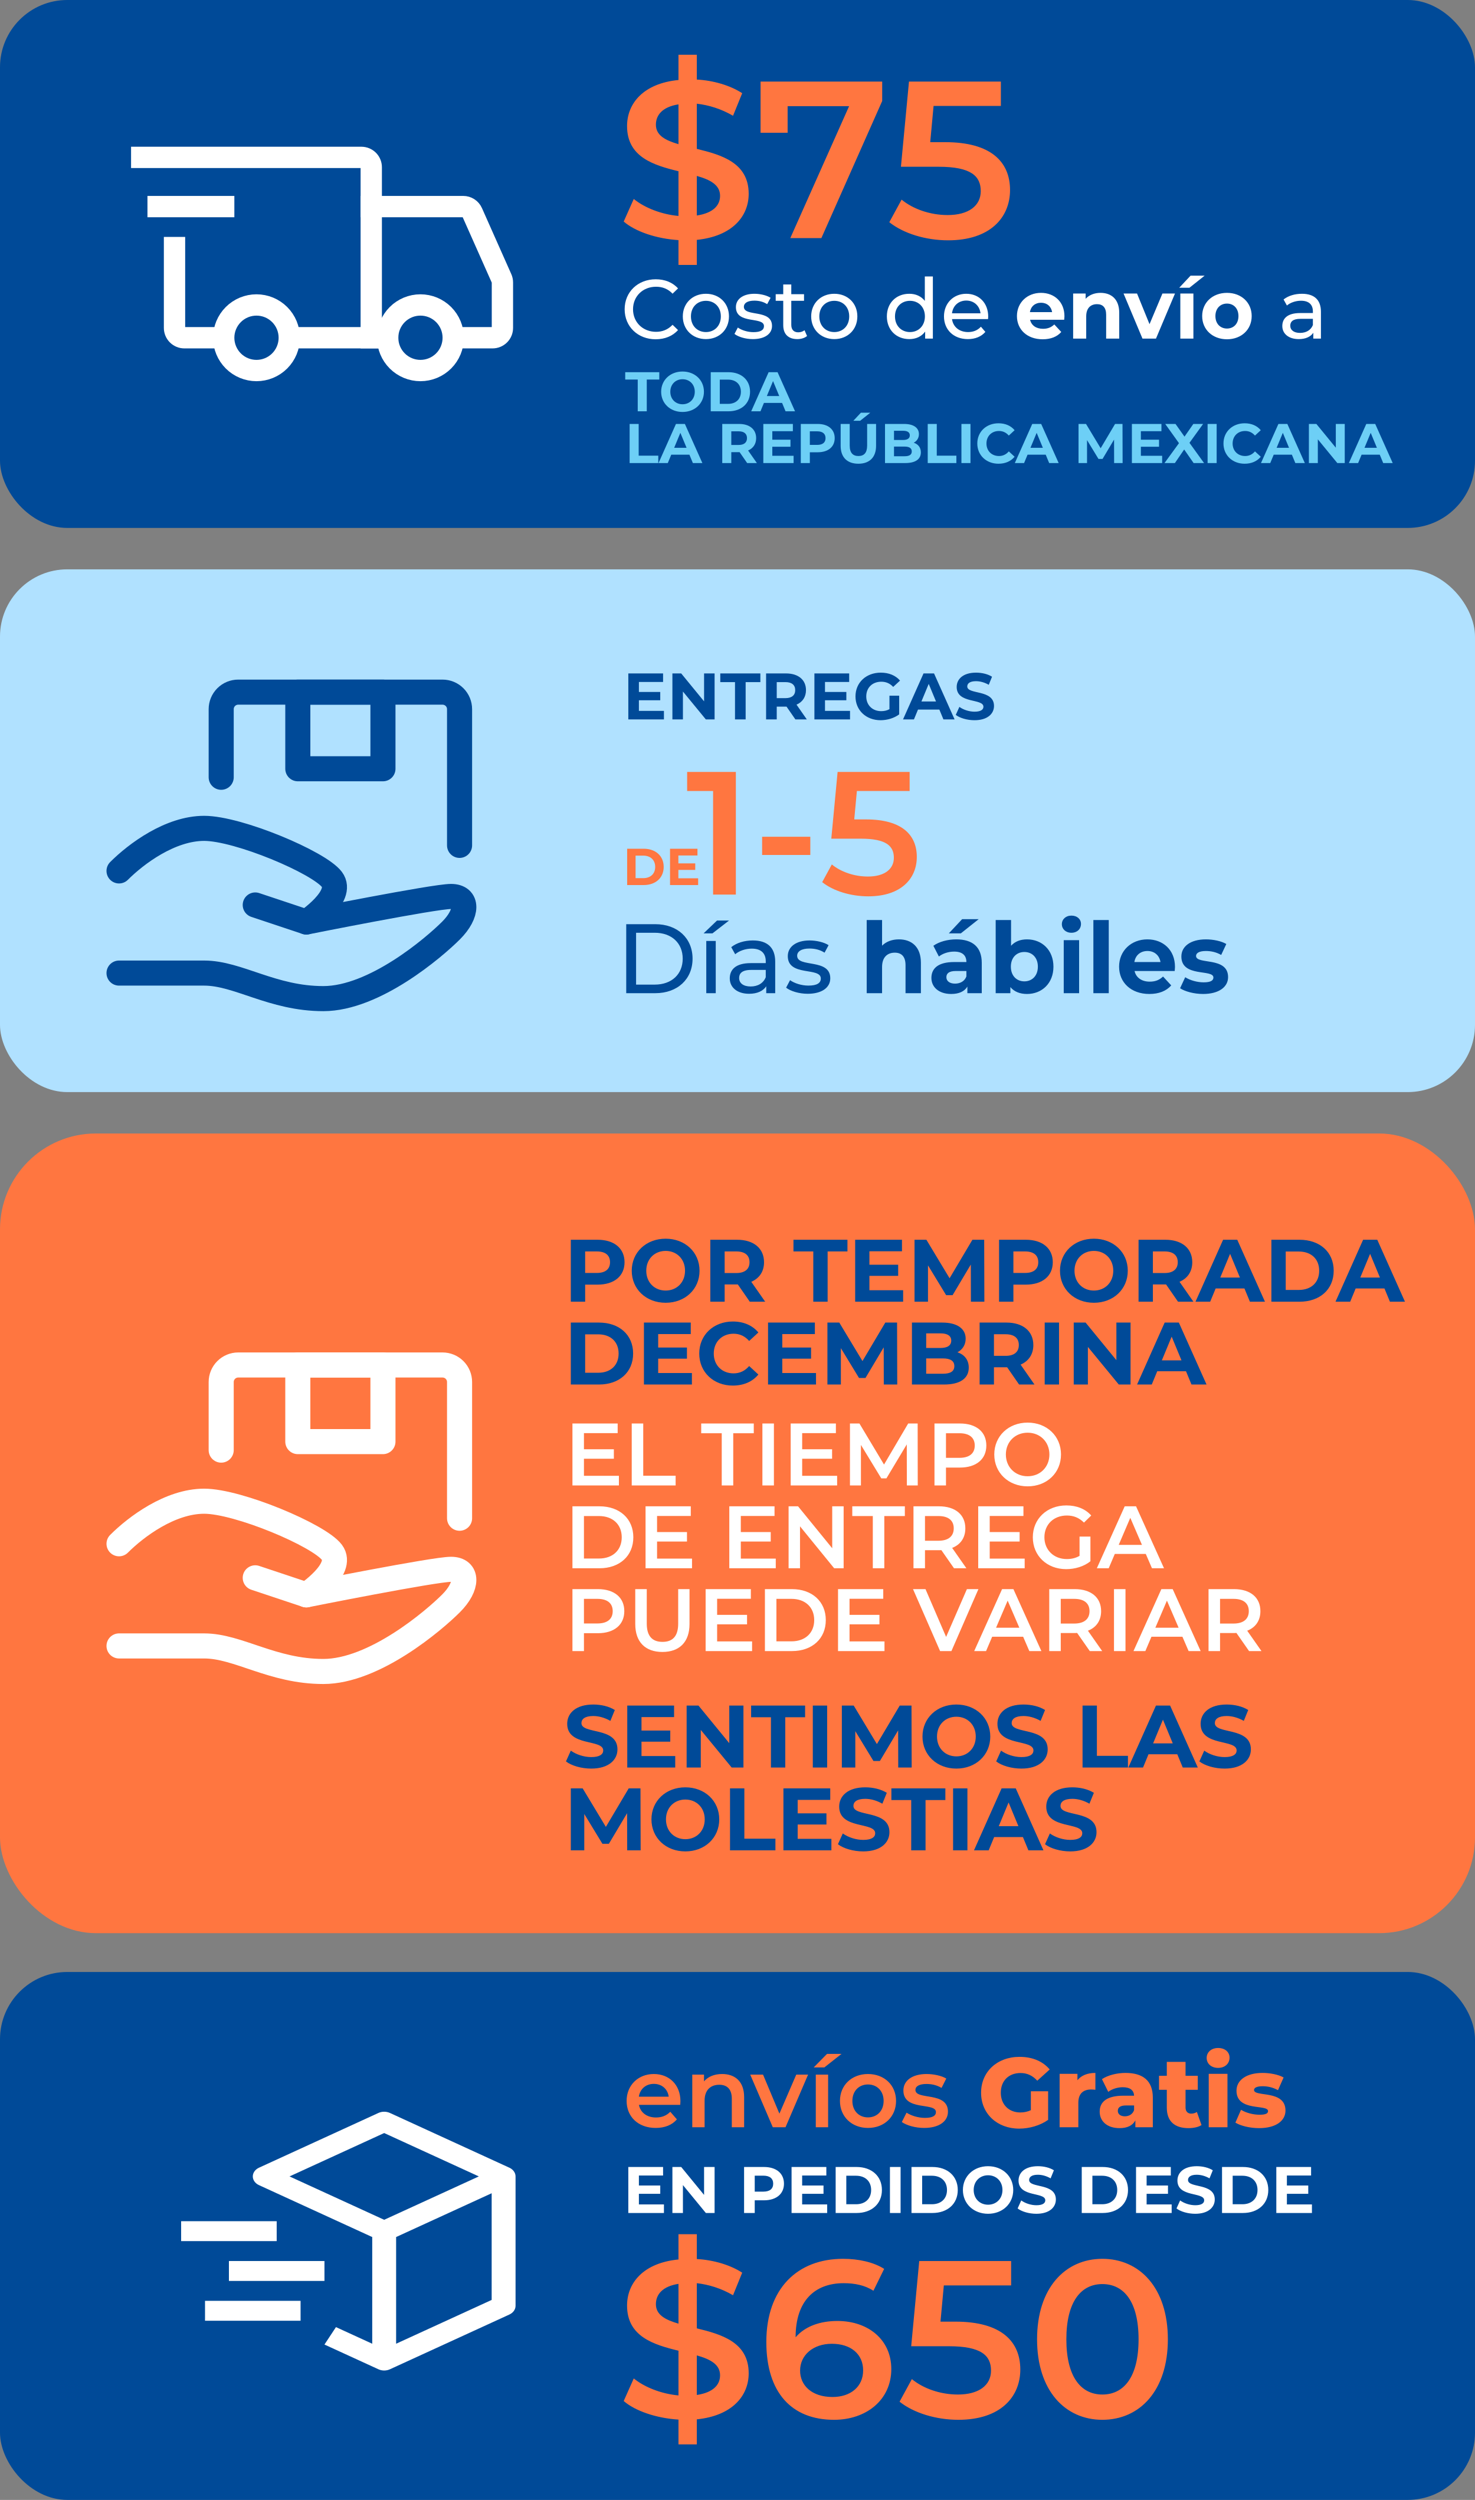 <svg width="285" height="483" viewBox="0 0 285 483" fill="none" xmlns="http://www.w3.org/2000/svg">
<rect x="0" y="0" width="285" height="483" fill="#808080" stroke="none"/>
<rect y="219" width="285" height="154.5" rx="18.525" fill="#FF7640"/>
<path d="M115.476 239.53C118.673 239.53 120.674 241.189 120.674 243.873C120.674 246.541 118.673 248.2 115.476 248.2H113.064V251.5H110.294V239.53H115.476ZM115.322 245.943C117.015 245.943 117.87 245.173 117.87 243.873C117.87 242.557 117.015 241.787 115.322 241.787H113.064V245.943H115.322ZM128.616 251.705C124.837 251.705 122.066 249.072 122.066 245.515C122.066 241.958 124.837 239.325 128.616 239.325C132.378 239.325 135.165 241.941 135.165 245.515C135.165 249.089 132.378 251.705 128.616 251.705ZM128.616 249.345C130.753 249.345 132.361 247.789 132.361 245.515C132.361 243.241 130.753 241.685 128.616 241.685C126.478 241.685 124.871 243.241 124.871 245.515C124.871 247.789 126.478 249.345 128.616 249.345ZM147.849 251.5H144.873L142.565 248.166H142.428H140.017V251.5H137.247V239.53H142.428C145.626 239.53 147.627 241.189 147.627 243.873C147.627 245.669 146.72 246.986 145.164 247.653L147.849 251.5ZM144.822 243.873C144.822 242.557 143.967 241.787 142.274 241.787H140.017V245.96H142.274C143.967 245.96 144.822 245.173 144.822 243.873ZM157.144 251.5V241.787H153.313V239.53H163.744V241.787H159.914V251.5H157.144ZM167.988 249.277H174.503V251.5H165.235V239.53H174.281V241.753H167.988V244.352H173.545V246.507H167.988V249.277ZM190.199 251.5H187.6L187.583 244.318L184.06 250.235H182.812L179.306 244.472V251.5H176.707V239.53H178.998L183.479 246.969L187.89 239.53H190.165L190.199 251.5ZM198.22 239.53C201.418 239.53 203.419 241.189 203.419 243.873C203.419 246.541 201.418 248.2 198.22 248.2H195.809V251.5H193.039V239.53H198.22ZM198.066 245.943C199.759 245.943 200.614 245.173 200.614 243.873C200.614 242.557 199.759 241.787 198.066 241.787H195.809V245.943H198.066ZM211.36 251.705C207.581 251.705 204.811 249.072 204.811 245.515C204.811 241.958 207.581 239.325 211.36 239.325C215.122 239.325 217.91 241.941 217.91 245.515C217.91 249.089 215.122 251.705 211.36 251.705ZM211.36 249.345C213.498 249.345 215.105 247.789 215.105 245.515C215.105 243.241 213.498 241.685 211.36 241.685C209.223 241.685 207.615 243.241 207.615 245.515C207.615 247.789 209.223 249.345 211.36 249.345ZM230.593 251.5H227.618L225.31 248.166H225.173H222.762V251.5H219.991V239.53H225.173C228.37 239.53 230.371 241.189 230.371 243.873C230.371 245.669 229.465 246.986 227.909 247.653L230.593 251.5ZM227.567 243.873C227.567 242.557 226.712 241.787 225.019 241.787H222.762V245.96H225.019C226.712 245.96 227.567 245.173 227.567 243.873ZM241.509 251.5L240.449 248.935H234.892L233.831 251.5H230.993L236.328 239.53H239.064L244.416 251.5H241.509ZM235.781 246.832H239.577L237.679 242.249L235.781 246.832ZM245.658 251.5V239.53H251.096C255.012 239.53 257.697 241.89 257.697 245.515C257.697 249.14 255.012 251.5 251.096 251.5H245.658ZM248.428 249.226H250.959C253.336 249.226 254.892 247.806 254.892 245.515C254.892 243.224 253.336 241.804 250.959 241.804H248.428V249.226ZM268.562 251.5L267.502 248.935H261.944L260.884 251.5H258.046L263.381 239.53H266.117L271.469 251.5H268.562ZM262.834 246.832H266.63L264.732 242.249L262.834 246.832ZM110.294 267.5V255.53H115.732C119.648 255.53 122.333 257.89 122.333 261.515C122.333 265.14 119.648 267.5 115.732 267.5H110.294ZM113.064 265.226H115.595C117.972 265.226 119.528 263.806 119.528 261.515C119.528 259.224 117.972 257.804 115.595 257.804H113.064V265.226ZM127.175 265.277H133.69V267.5H124.422V255.53H133.468V257.753H127.175V260.352H132.732V262.507H127.175V265.277ZM141.589 267.705C137.879 267.705 135.108 265.123 135.108 261.515C135.108 257.907 137.879 255.325 141.606 255.325C143.676 255.325 145.403 256.077 146.531 257.445L144.753 259.087C143.949 258.163 142.94 257.685 141.743 257.685C139.503 257.685 137.913 259.258 137.913 261.515C137.913 263.772 139.503 265.345 141.743 265.345C142.94 265.345 143.949 264.867 144.753 263.926L146.531 265.568C145.403 266.953 143.676 267.705 141.589 267.705ZM151.155 265.277H157.67V267.5H148.402V255.53H157.448V257.753H151.155V260.352H156.713V262.507H151.155V265.277ZM173.366 267.5H170.767L170.75 260.318L167.227 266.235H165.979L162.473 260.472V267.5H159.874V255.53H162.166L166.646 262.969L171.058 255.53H173.332L173.366 267.5ZM184.996 261.276C186.329 261.703 187.184 262.729 187.184 264.234C187.184 266.303 185.543 267.5 182.396 267.5H176.206V255.53H182.054C185.047 255.53 186.586 256.778 186.586 258.642C186.586 259.839 185.97 260.763 184.996 261.276ZM181.712 257.616H178.959V260.438H181.712C183.063 260.438 183.799 259.959 183.799 259.018C183.799 258.078 183.063 257.616 181.712 257.616ZM182.191 265.414C183.628 265.414 184.397 264.969 184.397 263.943C184.397 262.934 183.628 262.456 182.191 262.456H178.959V265.414H182.191ZM199.884 267.5H196.908L194.6 264.166H194.463H192.052V267.5H189.282V255.53H194.463C197.661 255.53 199.661 257.189 199.661 259.873C199.661 261.669 198.755 262.986 197.199 263.653L199.884 267.5ZM196.857 259.873C196.857 258.557 196.002 257.787 194.309 257.787H192.052V261.96H194.309C196.002 261.96 196.857 261.173 196.857 259.873ZM201.856 267.5V255.53H204.626V267.5H201.856ZM215.709 255.53H218.445V267.5H216.171L210.203 260.233V267.5H207.467V255.53H209.758L215.709 262.798V255.53ZM230.221 267.5L229.16 264.935H223.603L222.543 267.5H219.704L225.039 255.53H227.775L233.128 267.5H230.221ZM224.492 262.832H228.288L226.39 258.249L224.492 262.832Z" fill="#004A98"/>
<path d="M114.227 341.705C112.329 341.705 110.414 341.141 109.354 340.32L110.294 338.234C111.303 338.969 112.808 339.482 114.244 339.482C115.886 339.482 116.553 338.935 116.553 338.2C116.553 335.96 109.593 337.499 109.593 333.053C109.593 331.018 111.235 329.325 114.638 329.325C116.142 329.325 117.681 329.684 118.793 330.385L117.938 332.488C116.826 331.856 115.681 331.548 114.621 331.548C112.979 331.548 112.346 332.163 112.346 332.916C112.346 335.122 119.306 333.6 119.306 337.995C119.306 339.995 117.647 341.705 114.227 341.705ZM123.952 339.277H130.467V341.5H121.199V329.53H130.245V331.753H123.952V334.352H129.509V336.507H123.952V339.277ZM140.913 329.53H143.649V341.5H141.375L135.407 334.233V341.5H132.671V329.53H134.963L140.913 336.798V329.53ZM148.961 341.5V331.787H145.131V329.53H155.562V331.787H151.731V341.5H148.961ZM157.052 341.5V329.53H159.822V341.5H157.052ZM176.155 341.5H173.556L173.539 334.318L170.016 340.235H168.768L165.262 334.472V341.5H162.663V329.53H164.954L169.435 336.969L173.846 329.53H176.121L176.155 341.5ZM184.792 341.705C181.013 341.705 178.242 339.072 178.242 335.515C178.242 331.958 181.013 329.325 184.792 329.325C188.554 329.325 191.341 331.941 191.341 335.515C191.341 339.089 188.554 341.705 184.792 341.705ZM184.792 339.345C186.929 339.345 188.537 337.789 188.537 335.515C188.537 333.241 186.929 331.685 184.792 331.685C182.654 331.685 181.047 333.241 181.047 335.515C181.047 337.789 182.654 339.345 184.792 339.345ZM197.356 341.705C195.458 341.705 193.543 341.141 192.483 340.32L193.423 338.234C194.432 338.969 195.937 339.482 197.373 339.482C199.015 339.482 199.682 338.935 199.682 338.2C199.682 335.96 192.722 337.499 192.722 333.053C192.722 331.018 194.364 329.325 197.766 329.325C199.271 329.325 200.81 329.684 201.922 330.385L201.067 332.488C199.955 331.856 198.81 331.548 197.749 331.548C196.108 331.548 195.475 332.163 195.475 332.916C195.475 335.122 202.435 333.6 202.435 337.995C202.435 339.995 200.776 341.705 197.356 341.705ZM209.17 341.5V329.53H211.941V339.243H217.943V341.5H209.17ZM228.534 341.5L227.474 338.935H221.916L220.856 341.5H218.017L223.353 329.53H226.089L231.441 341.5H228.534ZM222.805 336.832H226.602L224.704 332.249L222.805 336.832ZM236.616 341.705C234.718 341.705 232.803 341.141 231.742 340.32L232.683 338.234C233.692 338.969 235.197 339.482 236.633 339.482C238.275 339.482 238.941 338.935 238.941 338.2C238.941 335.96 231.982 337.499 231.982 333.053C231.982 331.018 233.623 329.325 237.026 329.325C238.531 329.325 240.07 329.684 241.182 330.385L240.327 332.488C239.215 331.856 238.069 331.548 237.009 331.548C235.368 331.548 234.735 332.163 234.735 332.916C234.735 335.122 241.695 333.6 241.695 337.995C241.695 339.995 240.036 341.705 236.616 341.705ZM123.786 357.5H121.187L121.17 350.318L117.647 356.235H116.399L112.893 350.472V357.5H110.294V345.53H112.586L117.066 352.969L121.478 345.53H123.752L123.786 357.5ZM132.423 357.705C128.644 357.705 125.874 355.072 125.874 351.515C125.874 347.958 128.644 345.325 132.423 345.325C136.185 345.325 138.972 347.941 138.972 351.515C138.972 355.089 136.185 357.705 132.423 357.705ZM132.423 355.345C134.561 355.345 136.168 353.789 136.168 351.515C136.168 349.241 134.561 347.685 132.423 347.685C130.286 347.685 128.678 349.241 128.678 351.515C128.678 353.789 130.286 355.345 132.423 355.345ZM141.054 357.5V345.53H143.824V355.243H149.827V357.5H141.054ZM154.127 355.277H160.643V357.5H151.374V345.53H160.42V347.753H154.127V350.352H159.685V352.507H154.127V355.277ZM166.78 357.705C164.882 357.705 162.966 357.141 161.906 356.32L162.847 354.234C163.856 354.969 165.36 355.482 166.797 355.482C168.438 355.482 169.105 354.935 169.105 354.2C169.105 351.96 162.146 353.499 162.146 349.053C162.146 347.018 163.787 345.325 167.19 345.325C168.695 345.325 170.234 345.684 171.345 346.385L170.49 348.488C169.379 347.856 168.233 347.548 167.173 347.548C165.531 347.548 164.899 348.163 164.899 348.916C164.899 351.122 171.858 349.6 171.858 353.995C171.858 355.995 170.2 357.705 166.78 357.705ZM176.064 357.5V347.787H172.233V345.53H182.664V347.787H178.834V357.5H176.064ZM184.155 357.5V345.53H186.925V357.5H184.155ZM198.709 357.5L197.649 354.935H192.091L191.031 357.5H188.193L193.528 345.53H196.264L201.616 357.5H198.709ZM192.981 352.832H196.777L194.879 348.249L192.981 352.832ZM206.791 357.705C204.893 357.705 202.978 357.141 201.918 356.32L202.858 354.234C203.867 354.969 205.372 355.482 206.808 355.482C208.45 355.482 209.117 354.935 209.117 354.2C209.117 351.96 202.157 353.499 202.157 349.053C202.157 347.018 203.799 345.325 207.201 345.325C208.706 345.325 210.245 345.684 211.357 346.385L210.502 348.488C209.39 347.856 208.245 347.548 207.184 347.548C205.543 347.548 204.91 348.163 204.91 348.916C204.91 351.122 211.87 349.6 211.87 353.995C211.87 355.995 210.211 357.705 206.791 357.705Z" fill="#004A98"/>
<path d="M112.83 285.136H119.585V287H110.607V275.03H119.346V276.894H112.83V280.006H118.61V281.836H112.83V285.136ZM122.063 287V275.03H124.286V285.119H130.545V287H122.063ZM139.454 287V276.911H135.487V275.03H145.644V276.911H141.677V287H139.454ZM147.312 287V275.03H149.535V287H147.312ZM154.996 285.136H161.75V287H152.773V275.03H161.511V276.894H154.996V280.006H160.776V281.836H154.996V285.136ZM177.327 287H175.224L175.207 279.066L171.274 285.632H170.282L166.349 279.168V287H164.229V275.03H166.058L170.812 282.964L175.48 275.03H177.31L177.327 287ZM185.485 275.03C188.632 275.03 190.581 276.637 190.581 279.288C190.581 281.921 188.632 283.546 185.485 283.546H182.783V287H180.56V275.03H185.485ZM185.383 281.665C187.332 281.665 188.341 280.793 188.341 279.288C188.341 277.783 187.332 276.911 185.383 276.911H182.783V281.665H185.383ZM198.56 287.171C194.849 287.171 192.113 284.555 192.113 281.015C192.113 277.475 194.849 274.859 198.56 274.859C202.27 274.859 205.006 277.458 205.006 281.015C205.006 284.572 202.27 287.171 198.56 287.171ZM198.56 285.222C200.971 285.222 202.766 283.46 202.766 281.015C202.766 278.57 200.971 276.808 198.56 276.808C196.149 276.808 194.353 278.57 194.353 281.015C194.353 283.46 196.149 285.222 198.56 285.222ZM110.607 303V291.03H115.84C119.722 291.03 122.372 293.424 122.372 297.015C122.372 300.606 119.722 303 115.84 303H110.607ZM112.83 301.119H115.737C118.405 301.119 120.132 299.494 120.132 297.015C120.132 294.535 118.405 292.911 115.737 292.911H112.83V301.119ZM126.958 301.136H133.712V303H124.735V291.03H133.473V292.894H126.958V296.006H132.738V297.836H126.958V301.136ZM143.139 301.136H149.894V303H140.916V291.03H149.655V292.894H143.139V296.006H148.919V297.836H143.139V301.136ZM160.802 291.03H163.008V303H161.179L154.578 294.895V303H152.372V291.03H154.202L160.802 299.135V291.03ZM168.644 303V292.911H164.677V291.03H174.834V292.911H170.867V303H168.644ZM186.728 303H184.334L181.889 299.494C181.735 299.512 181.581 299.512 181.427 299.512H178.726V303H176.503V291.03H181.427C184.574 291.03 186.523 292.637 186.523 295.288C186.523 297.1 185.6 298.434 183.975 299.067L186.728 303ZM184.283 295.288C184.283 293.783 183.274 292.911 181.325 292.911H178.726V297.682H181.325C183.274 297.682 184.283 296.793 184.283 295.288ZM191.233 301.136H197.988V303H189.01V291.03H197.748V292.894H191.233V296.006H197.013V297.836H191.233V301.136ZM208.59 300.606V296.878H210.693V301.649C209.445 302.658 207.7 303.171 206.008 303.171C202.297 303.171 199.561 300.589 199.561 297.015C199.561 293.441 202.297 290.859 206.042 290.859C208.042 290.859 209.718 291.526 210.847 292.808L209.445 294.176C208.504 293.236 207.427 292.808 206.144 292.808C203.596 292.808 201.801 294.535 201.801 297.015C201.801 299.443 203.596 301.222 206.127 301.222C206.982 301.222 207.82 301.051 208.59 300.606ZM222.585 303L221.388 300.23H215.403L214.223 303H211.932L217.318 291.03H219.507L224.911 303H222.585ZM216.156 298.486H220.653L218.396 293.253L216.156 298.486ZM115.532 307.03C118.679 307.03 120.628 308.637 120.628 311.288C120.628 313.921 118.679 315.546 115.532 315.546H112.83V319H110.607V307.03H115.532ZM115.43 313.665C117.379 313.665 118.388 312.793 118.388 311.288C118.388 309.783 117.379 308.911 115.43 308.911H112.83V313.665H115.43ZM127.995 319.171C124.712 319.171 122.745 317.273 122.745 313.784V307.03H124.968V313.699C124.968 316.161 126.08 317.222 128.012 317.222C129.944 317.222 131.039 316.161 131.039 313.699V307.03H133.228V313.784C133.228 317.273 131.261 319.171 127.995 319.171ZM138.564 317.136H145.318V319H136.341V307.03H145.079V308.894H138.564V312.006H144.344V313.836H138.564V317.136ZM147.797 319V307.03H153.029C156.911 307.03 159.561 309.424 159.561 313.015C159.561 316.606 156.911 319 153.029 319H147.797ZM150.02 317.119H152.927C155.594 317.119 157.321 315.494 157.321 313.015C157.321 310.535 155.594 308.911 152.927 308.911H150.02V317.119ZM164.147 317.136H170.902V319H161.924V307.03H170.662V308.894H164.147V312.006H169.927V313.836H164.147V317.136ZM186.827 307.03H189.05L183.834 319H181.645L176.413 307.03H178.824L182.808 316.264L186.827 307.03ZM198.889 319L197.692 316.23H191.707L190.527 319H188.236L193.622 307.03H195.811L201.215 319H198.889ZM192.459 314.486H196.957L194.7 309.253L192.459 314.486ZM212.963 319H210.569L208.123 315.494C207.97 315.512 207.816 315.512 207.662 315.512H204.96V319H202.737V307.03H207.662C210.808 307.03 212.758 308.637 212.758 311.288C212.758 313.1 211.834 314.434 210.21 315.067L212.963 319ZM210.517 311.288C210.517 309.783 209.509 308.911 207.559 308.911H204.96V313.682H207.559C209.509 313.682 210.517 312.793 210.517 311.288ZM215.245 319V307.03H217.468V319H215.245ZM229.666 319L228.469 316.23H222.484L221.304 319H219.012L224.399 307.03H226.588L231.991 319H229.666ZM223.236 314.486H227.733L225.476 309.253L223.236 314.486ZM243.739 319H241.345L238.9 315.494C238.746 315.512 238.592 315.512 238.438 315.512H235.737V319H233.514V307.03H238.438C241.585 307.03 243.534 308.637 243.534 311.288C243.534 313.1 242.611 314.434 240.986 315.067L243.739 319ZM241.294 311.288C241.294 309.783 240.285 308.911 238.336 308.911H235.737V313.682H238.336C240.285 313.682 241.294 312.793 241.294 311.288Z" fill="white"/>
<rect y="110" width="285" height="101" rx="13" fill="#B0E1FF"/>
<rect width="285" height="102" rx="13" fill="#004A98"/>
<path d="M121 191.891V178.559H126.618C130.903 178.559 133.817 181.263 133.817 185.225C133.817 189.186 130.903 191.891 126.618 191.891H121ZM122.904 190.234H126.504C129.799 190.234 131.913 188.215 131.913 185.225C131.913 182.235 129.799 180.216 126.504 180.216H122.904V190.234ZM135.953 180.33L138.544 177.854H140.867L137.668 180.33H135.953ZM136.468 191.891V181.797H138.296V191.891H136.468ZM145.463 181.701C148.224 181.701 149.786 183.035 149.786 185.796V191.891H148.053V190.557C147.443 191.472 146.32 192.005 144.739 192.005C142.453 192.005 141.006 190.786 141.006 189.034C141.006 187.415 142.054 186.082 145.063 186.082H147.958V185.72C147.958 184.177 147.062 183.282 145.253 183.282C144.053 183.282 142.834 183.701 142.054 184.368L141.292 182.997C142.339 182.159 143.844 181.701 145.463 181.701ZM145.044 190.596C146.415 190.596 147.5 189.967 147.958 188.805V187.396H145.139C143.33 187.396 142.815 188.101 142.815 188.958C142.815 189.967 143.653 190.596 145.044 190.596ZM156.064 192.005C154.388 192.005 152.731 191.491 151.893 190.824L152.655 189.377C153.512 189.986 154.883 190.424 156.198 190.424C157.893 190.424 158.597 189.91 158.597 189.053C158.597 186.787 152.217 188.748 152.217 184.73C152.217 182.92 153.836 181.701 156.426 181.701C157.74 181.701 159.226 182.044 160.102 182.616L159.321 184.063C158.407 183.473 157.397 183.263 156.407 183.263C154.807 183.263 154.026 183.854 154.026 184.653C154.026 187.034 160.426 185.092 160.426 189.015C160.426 190.843 158.75 192.005 156.064 192.005ZM173.691 181.492C176.11 181.492 177.938 182.901 177.938 186.025V191.891H174.967V186.482C174.967 184.825 174.205 184.063 172.891 184.063C171.463 184.063 170.434 184.939 170.434 186.825V191.891H167.463V177.759H170.434V182.711C171.234 181.911 172.377 181.492 173.691 181.492ZM189.106 177.588L185.659 180.33H183.336L185.907 177.588H189.106ZM184.764 181.492C187.887 181.492 189.697 182.939 189.697 186.044V191.891H186.916V190.615C186.364 191.548 185.297 192.043 183.793 192.043C181.393 192.043 179.965 190.71 179.965 188.939C179.965 187.129 181.241 185.872 184.364 185.872H186.726C186.726 184.596 185.964 183.854 184.364 183.854C183.279 183.854 182.155 184.215 181.412 184.806L180.346 182.73C181.469 181.93 183.126 181.492 184.764 181.492ZM184.536 190.043C185.526 190.043 186.383 189.586 186.726 188.653V187.605H184.688C183.298 187.605 182.86 188.12 182.86 188.805C182.86 189.548 183.488 190.043 184.536 190.043ZM198.442 181.492C201.318 181.492 203.546 183.549 203.546 186.767C203.546 189.986 201.318 192.043 198.442 192.043C197.071 192.043 195.966 191.605 195.223 190.71V191.891H192.386V177.759H195.357V182.73C196.119 181.892 197.166 181.492 198.442 181.492ZM197.928 189.605C199.413 189.605 200.537 188.539 200.537 186.767C200.537 184.996 199.413 183.93 197.928 183.93C196.442 183.93 195.319 184.996 195.319 186.767C195.319 188.539 196.442 189.605 197.928 189.605ZM207.021 180.216C205.916 180.216 205.173 179.492 205.173 178.559C205.173 177.626 205.916 176.902 207.021 176.902C208.125 176.902 208.868 177.588 208.868 178.502C208.868 179.492 208.125 180.216 207.021 180.216ZM205.535 191.891V181.644H208.506V191.891H205.535ZM211.263 191.891V177.759H214.234V191.891H211.263ZM227.029 186.806C227.029 187.034 226.991 187.358 226.972 187.605H219.22C219.506 188.881 220.591 189.662 222.153 189.662C223.239 189.662 224.02 189.339 224.724 188.672L226.305 190.386C225.353 191.472 223.924 192.043 222.077 192.043C218.535 192.043 216.23 189.815 216.23 186.767C216.23 183.701 218.573 181.492 221.696 181.492C224.705 181.492 227.029 183.511 227.029 186.806ZM221.715 183.739C220.363 183.739 219.392 184.558 219.182 185.872H224.229C224.02 184.577 223.048 183.739 221.715 183.739ZM232.454 192.043C230.721 192.043 228.969 191.567 228.016 190.938L229.007 188.805C229.921 189.396 231.311 189.796 232.568 189.796C233.939 189.796 234.454 189.434 234.454 188.862C234.454 187.186 228.264 188.901 228.264 184.806C228.264 182.863 230.016 181.492 233.006 181.492C234.416 181.492 235.977 181.816 236.949 182.387L235.958 184.501C234.949 183.93 233.939 183.739 233.006 183.739C231.673 183.739 231.102 184.158 231.102 184.692C231.102 186.444 237.291 184.749 237.291 188.786C237.291 190.691 235.52 192.043 232.454 192.043Z" fill="#004A98"/>
<path d="M123.448 137.349H128.285V139H121.404V130.112H128.12V131.763H123.448V133.693H127.574V135.293H123.448V137.349ZM136.042 130.112H138.073V139H136.385L131.954 133.604V139H129.922V130.112H131.623L136.042 135.508V130.112ZM142.017 139V131.788H139.173V130.112H146.918V131.788H144.074V139H142.017ZM155.897 139H153.688L151.974 136.524H151.872H150.082V139H148.025V130.112H151.872C154.246 130.112 155.732 131.344 155.732 133.337C155.732 134.67 155.059 135.648 153.903 136.143L155.897 139ZM153.65 133.337C153.65 132.36 153.015 131.788 151.758 131.788H150.082V134.886H151.758C153.015 134.886 153.65 134.302 153.65 133.337ZM159.406 137.349H164.243V139H157.361V130.112H164.078V131.763H159.406V133.693H163.532V135.293H159.406V137.349ZM171.86 137.019V134.416H173.74V138.022C172.762 138.759 171.416 139.152 170.146 139.152C167.353 139.152 165.296 137.235 165.296 134.556C165.296 131.877 167.353 129.96 170.184 129.96C171.746 129.96 173.041 130.493 173.905 131.496L172.584 132.715C171.937 132.029 171.188 131.712 170.286 131.712C168.559 131.712 167.378 132.867 167.378 134.556C167.378 136.219 168.559 137.4 170.261 137.4C170.819 137.4 171.34 137.299 171.86 137.019ZM182.291 139L181.503 137.095H177.377L176.59 139H174.482L178.444 130.112H180.475L184.449 139H182.291ZM178.037 135.534H180.856L179.447 132.131L178.037 135.534ZM188.291 139.152C186.882 139.152 185.46 138.733 184.673 138.124L185.371 136.575C186.12 137.121 187.238 137.502 188.304 137.502C189.523 137.502 190.018 137.095 190.018 136.55C190.018 134.886 184.851 136.029 184.851 132.728C184.851 131.217 186.07 129.96 188.596 129.96C189.713 129.96 190.856 130.227 191.681 130.747L191.047 132.309C190.221 131.839 189.371 131.61 188.583 131.61C187.365 131.61 186.895 132.068 186.895 132.626C186.895 134.264 192.062 133.134 192.062 136.397C192.062 137.883 190.831 139.152 188.291 139.152Z" fill="#004A98"/>
<path d="M121.182 170.999V163.982H124.37C126.665 163.982 128.239 165.365 128.239 167.49C128.239 169.615 126.665 170.999 124.37 170.999H121.182ZM122.806 169.665H124.289C125.683 169.665 126.595 168.833 126.595 167.49C126.595 166.147 125.683 165.315 124.289 165.315H122.806V169.665ZM131.077 169.695H134.896V170.999H129.463V163.982H134.766V165.285H131.077V166.809H134.335V168.072H131.077V169.695Z" fill="#FF7640"/>
<path d="M132.771 149.14H142.183V172.841H137.782V152.831H132.771V149.14ZM147.257 165.189V161.668H156.568V165.189H147.257ZM167.327 158.316C174.336 158.316 177.146 161.363 177.146 165.561C177.146 169.726 174.133 173.179 167.767 173.179C164.415 173.179 161.03 172.164 158.863 170.437L160.725 167.017C162.452 168.439 165.025 169.353 167.7 169.353C170.848 169.353 172.711 167.965 172.711 165.731C172.711 163.462 171.255 162.04 166.345 162.04H160.623L161.842 149.14H175.758V152.831H165.567L165.059 158.316H167.327Z" fill="#FF7640"/>
<path d="M49.319 174.847L59.188 178.137C59.188 178.137 83.862 173.202 87.151 173.202C90.441 173.202 90.441 176.492 87.151 179.782C83.862 183.072 72.347 192.941 62.478 192.941C52.608 192.941 46.029 188.006 39.449 188.006H23" stroke="#004A98" stroke-width="4.845" stroke-linecap="round" stroke-linejoin="round"/>
<path d="M23 168.268C26.29 164.978 32.87 160.044 39.449 160.044C46.029 160.044 61.656 166.623 64.123 169.913C66.59 173.203 59.188 178.138 59.188 178.138M42.739 150.174V137.015C42.739 136.142 43.086 135.306 43.703 134.689C44.32 134.072 45.156 133.725 46.029 133.725H85.507C86.379 133.725 87.216 134.072 87.833 134.689C88.45 135.306 88.797 136.142 88.797 137.015V163.333" stroke="#004A98" stroke-width="4.845" stroke-linecap="round" stroke-linejoin="round"/>
<path d="M57.544 133.725H73.993V148.529H57.544V133.725Z" stroke="#004A98" stroke-width="4.845" stroke-linecap="round" stroke-linejoin="round"/>
<path d="M49.319 304.847L59.188 308.137C59.188 308.137 83.862 303.202 87.151 303.202C90.441 303.202 90.441 306.492 87.151 309.782C83.862 313.072 72.347 322.941 62.478 322.941C52.608 322.941 46.029 318.006 39.449 318.006H23" stroke="white" stroke-width="4.845" stroke-linecap="round" stroke-linejoin="round"/>
<path d="M23 298.268C26.29 294.978 32.87 290.044 39.449 290.044C46.029 290.044 61.656 296.623 64.123 299.913C66.59 303.203 59.188 308.138 59.188 308.138M42.739 280.174V267.015C42.739 266.142 43.086 265.306 43.703 264.689C44.32 264.072 45.156 263.725 46.029 263.725H85.507C86.379 263.725 87.216 264.072 87.833 264.689C88.45 265.306 88.797 266.142 88.797 267.015V293.333" stroke="white" stroke-width="4.845" stroke-linecap="round" stroke-linejoin="round"/>
<path d="M57.544 263.725H73.993V278.529H57.544V263.725Z" stroke="white" stroke-width="4.845" stroke-linecap="round" stroke-linejoin="round"/>
<path d="M126.684 65.55C123.252 65.55 120.695 63.106 120.695 59.755C120.695 56.404 123.252 53.959 126.7 53.959C128.449 53.959 129.971 54.558 131.007 55.724L129.954 56.744C129.08 55.821 128.012 55.4 126.765 55.4C124.207 55.4 122.313 57.246 122.313 59.755C122.313 62.264 124.207 64.11 126.765 64.11C128.012 64.11 129.08 63.672 129.954 62.75L131.007 63.77C129.971 64.935 128.449 65.55 126.684 65.55ZM136.4 65.518C133.827 65.518 131.932 63.689 131.932 61.131C131.932 58.573 133.827 56.76 136.4 56.76C138.974 56.76 140.852 58.573 140.852 61.131C140.852 63.689 138.974 65.518 136.4 65.518ZM136.4 64.158C138.052 64.158 139.282 62.96 139.282 61.131C139.282 59.302 138.052 58.12 136.4 58.12C134.749 58.12 133.503 59.302 133.503 61.131C133.503 62.96 134.749 64.158 136.4 64.158ZM145.462 65.518C144.038 65.518 142.629 65.081 141.917 64.514L142.564 63.284C143.293 63.802 144.459 64.174 145.576 64.174C147.016 64.174 147.615 63.737 147.615 63.009C147.615 61.082 142.192 62.75 142.192 59.334C142.192 57.796 143.568 56.76 145.77 56.76C146.887 56.76 148.15 57.051 148.894 57.537L148.23 58.767C147.453 58.266 146.595 58.087 145.754 58.087C144.394 58.087 143.73 58.589 143.73 59.269C143.73 61.293 149.169 59.642 149.169 62.976C149.169 64.531 147.745 65.518 145.462 65.518ZM155.45 63.802L155.936 64.919C155.466 65.324 154.754 65.518 154.058 65.518C152.326 65.518 151.338 64.563 151.338 62.831V58.12H149.881V56.841H151.338V54.963H152.892V56.841H155.353V58.12H152.892V62.766C152.892 63.689 153.378 64.207 154.236 64.207C154.689 64.207 155.126 64.061 155.45 63.802ZM161.205 65.518C158.631 65.518 156.737 63.689 156.737 61.131C156.737 58.573 158.631 56.76 161.205 56.76C163.779 56.76 165.657 58.573 165.657 61.131C165.657 63.689 163.779 65.518 161.205 65.518ZM161.205 64.158C162.856 64.158 164.086 62.96 164.086 61.131C164.086 59.302 162.856 58.12 161.205 58.12C159.554 58.12 158.307 59.302 158.307 61.131C158.307 62.96 159.554 64.158 161.205 64.158ZM178.694 53.409H180.248V65.421H178.758V64.061C178.062 65.032 176.961 65.518 175.699 65.518C173.19 65.518 171.36 63.754 171.36 61.131C171.36 58.508 173.19 56.76 175.699 56.76C176.913 56.76 177.981 57.213 178.694 58.136V53.409ZM175.828 64.158C177.463 64.158 178.71 62.96 178.71 61.131C178.71 59.302 177.463 58.12 175.828 58.12C174.177 58.12 172.931 59.302 172.931 61.131C172.931 62.96 174.177 64.158 175.828 64.158ZM190.942 61.179C190.942 61.309 190.926 61.503 190.91 61.649H183.949C184.143 63.154 185.357 64.158 187.057 64.158C188.061 64.158 188.903 63.818 189.534 63.122L190.392 64.126C189.615 65.032 188.433 65.518 187.009 65.518C184.24 65.518 182.395 63.689 182.395 61.131C182.395 58.589 184.224 56.76 186.701 56.76C189.178 56.76 190.942 58.541 190.942 61.179ZM186.701 58.071C185.212 58.071 184.111 59.075 183.949 60.532H189.453C189.291 59.091 188.207 58.071 186.701 58.071ZM205.672 61.099C205.672 61.293 205.639 61.568 205.623 61.779H199.034C199.277 62.863 200.2 63.527 201.527 63.527C202.45 63.527 203.114 63.252 203.713 62.685L205.057 64.142C204.247 65.065 203.033 65.55 201.463 65.55C198.452 65.55 196.493 63.656 196.493 61.066C196.493 58.46 198.484 56.582 201.139 56.582C203.697 56.582 205.672 58.298 205.672 61.099ZM201.155 58.492C200.006 58.492 199.18 59.188 199.002 60.305H203.292C203.114 59.205 202.288 58.492 201.155 58.492ZM212.647 56.582C214.703 56.582 216.257 57.78 216.257 60.435V65.421H213.731V60.823C213.731 59.415 213.084 58.767 211.967 58.767C210.753 58.767 209.878 59.512 209.878 61.115V65.421H207.353V56.712H209.765V57.731C210.445 56.987 211.465 56.582 212.647 56.582ZM224.604 56.712H227.032L223.358 65.421H220.751L217.093 56.712H219.699L222.111 62.636L224.604 56.712ZM227.852 55.594L230.038 53.263H232.757L229.827 55.594H227.852ZM228.063 65.421V56.712H230.588V65.421H228.063ZM237.076 65.55C234.308 65.55 232.284 63.689 232.284 61.066C232.284 58.444 234.308 56.582 237.076 56.582C239.844 56.582 241.852 58.444 241.852 61.066C241.852 63.689 239.844 65.55 237.076 65.55ZM237.076 63.478C238.339 63.478 239.294 62.572 239.294 61.066C239.294 59.561 238.339 58.654 237.076 58.654C235.814 58.654 234.842 59.561 234.842 61.066C234.842 62.572 235.814 63.478 237.076 63.478ZM251.556 56.76C253.904 56.76 255.231 57.893 255.231 60.241V65.421H253.758V64.288C253.24 65.065 252.285 65.518 250.941 65.518C248.999 65.518 247.768 64.482 247.768 62.993C247.768 61.617 248.659 60.483 251.216 60.483H253.677V60.176C253.677 58.865 252.916 58.104 251.378 58.104C250.359 58.104 249.322 58.46 248.659 59.026L248.011 57.861C248.902 57.149 250.18 56.76 251.556 56.76ZM251.2 64.32C252.366 64.32 253.289 63.786 253.677 62.798V61.6H251.281C249.743 61.6 249.306 62.199 249.306 62.928C249.306 63.786 250.019 64.32 251.2 64.32Z" fill="white"/>
<path d="M123.222 79.465V73.335H120.805V71.911H127.388V73.335H124.97V79.465H123.222ZM131.882 79.595C129.497 79.595 127.748 77.933 127.748 75.688C127.748 73.443 129.497 71.781 131.882 71.781C134.256 71.781 136.015 73.432 136.015 75.688C136.015 77.944 134.256 79.595 131.882 79.595ZM131.882 78.106C133.231 78.106 134.245 77.123 134.245 75.688C134.245 74.253 133.231 73.27 131.882 73.27C130.533 73.27 129.518 74.253 129.518 75.688C129.518 77.123 130.533 78.106 131.882 78.106ZM137.329 79.465V71.911H140.761C143.233 71.911 144.927 73.4 144.927 75.688C144.927 77.976 143.233 79.465 140.761 79.465H137.329ZM139.077 78.03H140.675C142.175 78.03 143.157 77.134 143.157 75.688C143.157 74.242 142.175 73.346 140.675 73.346H139.077V78.03ZM151.784 79.465L151.115 77.847H147.608L146.939 79.465H145.147L148.514 71.911H150.241L153.619 79.465H151.784ZM148.169 76.519H150.565L149.367 73.627L148.169 76.519ZM121.657 89.465V81.911H123.405V88.041H127.194V89.465H121.657ZM133.878 89.465L133.209 87.847H129.701L129.032 89.465H127.241L130.608 81.911H132.335L135.713 89.465H133.878ZM130.263 86.519H132.659L131.461 83.627L130.263 86.519ZM146.244 89.465H144.366L142.909 87.361H142.823H141.301V89.465H139.553V81.911H142.823C144.841 81.911 146.104 82.958 146.104 84.652C146.104 85.785 145.532 86.616 144.55 87.037L146.244 89.465ZM144.334 84.652C144.334 83.821 143.794 83.335 142.726 83.335H141.301V85.969H142.726C143.794 85.969 144.334 85.472 144.334 84.652ZM149.227 88.062H153.339V89.465H147.489V81.911H153.198V83.314H149.227V84.954H152.734V86.314H149.227V88.062ZM158 81.911C160.018 81.911 161.281 82.958 161.281 84.652C161.281 86.336 160.018 87.382 158 87.382H156.478V89.465H154.73V81.911H158ZM157.903 85.958C158.971 85.958 159.511 85.472 159.511 84.652C159.511 83.821 158.971 83.335 157.903 83.335H156.478V85.958H157.903ZM164.882 81.296L166.339 79.742H168.152L166.199 81.296H164.882ZM165.854 89.595C163.706 89.595 162.432 88.365 162.432 86.141V81.911H164.181V86.076C164.181 87.512 164.807 88.106 165.864 88.106C166.933 88.106 167.548 87.512 167.548 86.076V81.911H169.275V86.141C169.275 88.365 168.001 89.595 165.854 89.595ZM176.55 85.537C177.391 85.807 177.931 86.454 177.931 87.404C177.931 88.71 176.895 89.465 174.909 89.465H171.002V81.911H174.693C176.582 81.911 177.553 82.699 177.553 83.875C177.553 84.63 177.165 85.213 176.55 85.537ZM174.478 83.227H172.74V85.008H174.478C175.33 85.008 175.794 84.706 175.794 84.112C175.794 83.519 175.33 83.227 174.478 83.227ZM174.78 88.149C175.686 88.149 176.172 87.868 176.172 87.221C176.172 86.584 175.686 86.282 174.78 86.282H172.74V88.149H174.78ZM179.255 89.465V81.911H181.003V88.041H184.791V89.465H179.255ZM185.768 89.465V81.911H187.516V89.465H185.768ZM192.925 89.595C190.583 89.595 188.834 87.965 188.834 85.688C188.834 83.411 190.583 81.781 192.935 81.781C194.241 81.781 195.331 82.256 196.044 83.12L194.921 84.156C194.414 83.573 193.777 83.27 193.022 83.27C191.608 83.27 190.604 84.263 190.604 85.688C190.604 87.113 191.608 88.106 193.022 88.106C193.777 88.106 194.414 87.803 194.921 87.21L196.044 88.246C195.331 89.12 194.241 89.595 192.925 89.595ZM202.721 89.465L202.052 87.847H198.545L197.875 89.465H196.084L199.451 81.911H201.178L204.556 89.465H202.721ZM199.106 86.519H201.502L200.304 83.627L199.106 86.519ZM216.911 89.465H215.271L215.26 84.933L213.037 88.667H212.249L210.036 85.03V89.465H208.396V81.911H209.842L212.67 86.605L215.454 81.911H216.89L216.911 89.465ZM220.441 88.062H224.553V89.465H218.704V81.911H224.413V83.314H220.441V84.954H223.949V86.314H220.441V88.062ZM232.648 89.465H230.63L228.806 86.843L227.014 89.465H225.007L227.802 85.623L225.147 81.911H227.133L228.871 84.361L230.576 81.911H232.464L229.831 85.558L232.648 89.465ZM233.332 89.465V81.911H235.081V89.465H233.332ZM240.489 89.595C238.147 89.595 236.399 87.965 236.399 85.688C236.399 83.411 238.147 81.781 240.5 81.781C241.805 81.781 242.896 82.256 243.608 83.12L242.485 84.156C241.978 83.573 241.341 83.27 240.586 83.27C239.172 83.27 238.168 84.263 238.168 85.688C238.168 87.113 239.172 88.106 240.586 88.106C241.341 88.106 241.978 87.803 242.485 87.21L243.608 88.246C242.896 89.12 241.805 89.595 240.489 89.595ZM250.285 89.465L249.616 87.847H246.109L245.44 89.465H243.648L247.015 81.911H248.742L252.12 89.465H250.285ZM246.67 86.519H249.066L247.868 83.627L246.67 86.519ZM258.106 81.911H259.832V89.465H258.397L254.631 84.879V89.465H252.904V81.911H254.35L258.106 86.497V81.911ZM267.264 89.465L266.595 87.847H263.088L262.418 89.465H260.627L263.994 81.911H265.721L269.099 89.465H267.264ZM263.649 86.519H266.045L264.847 83.627L263.649 86.519Z" fill="#6DCFF6"/>
<path d="M144.661 37.446C144.661 41.853 141.421 45.654 134.638 46.346V51.184H131.096V46.389C126.862 46.13 122.758 44.747 120.512 42.803L122.456 38.44C124.573 40.168 127.813 41.421 131.096 41.723V33.083C126.301 31.917 121.16 30.362 121.16 24.357C121.16 19.95 124.357 16.106 131.096 15.458V10.576H134.638V15.371C137.835 15.544 141.075 16.494 143.408 18.006L141.637 22.37C139.347 21.03 136.928 20.296 134.638 20.037V28.763C139.434 29.93 144.661 31.442 144.661 37.446ZM126.733 24.098C126.733 26.171 128.59 27.122 131.096 27.856V20.166C128.029 20.642 126.733 22.197 126.733 24.098ZM134.638 41.637C137.792 41.162 139.131 39.693 139.131 37.835C139.131 35.718 137.23 34.725 134.638 33.99V41.637ZM146.956 15.76H170.457V19.518L158.707 46H152.702L164.064 20.512H152.184V25.653H146.956V15.76ZM182.632 27.467C191.574 27.467 195.16 31.355 195.16 36.712C195.16 42.026 191.315 46.432 183.194 46.432C178.917 46.432 174.597 45.136 171.832 42.933L174.208 38.57C176.411 40.384 179.694 41.55 183.107 41.55C187.125 41.55 189.501 39.779 189.501 36.928C189.501 34.034 187.643 32.219 181.379 32.219H174.078L175.634 15.76H193.389V20.469H180.386L179.738 27.467H182.632Z" fill="#FF7640"/>
<path d="M49.559 71.591C51.239 71.591 52.851 70.924 54.039 69.736C55.227 68.547 55.895 66.936 55.895 65.256C55.895 63.575 55.227 61.964 54.039 60.776C52.851 59.587 51.239 58.92 49.559 58.92C47.879 58.92 46.267 59.587 45.079 60.776C43.891 61.964 43.223 63.575 43.223 65.256C43.223 66.936 43.891 68.547 45.079 69.736C46.267 70.924 47.879 71.591 49.559 71.591ZM81.238 71.591C82.918 71.591 84.53 70.924 85.718 69.736C86.906 68.547 87.574 66.936 87.574 65.256C87.574 63.575 86.906 61.964 85.718 60.776C84.53 59.587 82.918 58.92 81.238 58.92C79.558 58.92 77.946 59.587 76.758 60.776C75.57 61.964 74.902 63.575 74.902 65.256C74.902 66.936 75.57 68.547 76.758 69.736C77.946 70.924 79.558 71.591 81.238 71.591Z" stroke="white" stroke-width="4.118" stroke-miterlimit="1.5" stroke-linecap="square" stroke-linejoin="round"/>
<path d="M56.053 65.255H71.734V32.309C71.734 31.805 71.534 31.322 71.178 30.965C70.821 30.609 70.338 30.409 69.834 30.409H27.384M42.115 65.255H35.62C35.371 65.255 35.124 65.206 34.893 65.11C34.663 65.015 34.453 64.875 34.276 64.698C34.1 64.522 33.96 64.312 33.864 64.082C33.769 63.851 33.72 63.604 33.72 63.354V47.832" stroke="white" stroke-width="4.118" stroke-linecap="square"/>
<path d="M30.551 39.913H43.223" stroke="white" stroke-width="4.118" stroke-linecap="square" stroke-linejoin="round"/>
<path d="M71.734 39.913H89.506C89.874 39.913 90.233 40.019 90.541 40.219C90.849 40.42 91.093 40.705 91.242 41.04L96.913 53.8C97.021 54.043 97.077 54.305 97.077 54.57V63.355C97.077 63.604 97.028 63.852 96.933 64.082C96.837 64.313 96.697 64.522 96.521 64.699C96.344 64.875 96.135 65.015 95.904 65.111C95.674 65.206 95.426 65.255 95.177 65.255H89.158M71.734 65.255H74.902" stroke="white" stroke-width="4.118" stroke-linecap="square"/>
<rect y="381" width="285" height="102" rx="13" fill="#004A98"/>
<path d="M144.661 458.537C144.661 462.944 141.421 466.745 134.638 467.436V472.275H131.096V467.48C126.862 467.22 122.758 465.838 120.512 463.894L122.456 459.531C124.573 461.259 127.813 462.512 131.096 462.814V454.174C126.301 453.008 121.16 451.452 121.16 445.448C121.16 441.041 124.357 437.196 131.096 436.548V431.667H134.638V436.462C137.835 436.635 141.075 437.585 143.408 439.097L141.637 443.46C139.347 442.121 136.928 441.387 134.638 441.128V449.854C139.434 451.02 144.661 452.532 144.661 458.537ZM126.733 445.188C126.733 447.262 128.59 448.212 131.096 448.947V441.257C128.029 441.732 126.733 443.288 126.733 445.188ZM134.638 462.728C137.792 462.252 139.131 460.784 139.131 458.926C139.131 456.809 137.23 455.816 134.638 455.081V462.728ZM161.807 448.428C167.769 448.428 172.218 452.057 172.218 457.716C172.218 463.721 167.337 467.523 161.159 467.523C152.908 467.523 148.07 462.209 148.07 452.489C148.07 442.121 154.118 436.419 162.887 436.419C165.911 436.419 168.806 437.067 170.836 438.363L168.762 442.596C167.121 441.516 165.134 441.128 163.017 441.128C157.314 441.128 153.729 444.67 153.729 451.539V451.582C155.543 449.465 158.438 448.428 161.807 448.428ZM160.857 463.116C164.356 463.116 166.775 461.129 166.775 457.976C166.775 454.822 164.399 452.835 160.727 452.835C157.098 452.835 154.593 455.038 154.593 458.019C154.593 460.87 156.839 463.116 160.857 463.116ZM184.615 448.558C193.557 448.558 197.143 452.446 197.143 457.803C197.143 463.116 193.298 467.523 185.176 467.523C180.9 467.523 176.58 466.227 173.815 464.024L176.191 459.66C178.394 461.475 181.677 462.641 185.09 462.641C189.108 462.641 191.484 460.87 191.484 458.019C191.484 455.124 189.626 453.31 183.362 453.31H176.061L177.616 436.851H195.372V441.56H182.368L181.72 448.558H184.615ZM212.997 467.523C205.825 467.523 200.382 461.907 200.382 451.971C200.382 442.035 205.825 436.419 212.997 436.419C220.211 436.419 225.654 442.035 225.654 451.971C225.654 461.907 220.211 467.523 212.997 467.523ZM212.997 462.641C217.144 462.641 219.995 459.272 219.995 451.971C219.995 444.67 217.144 441.3 212.997 441.3C208.893 441.3 206.041 444.67 206.041 451.971C206.041 459.272 208.893 462.641 212.997 462.641Z" fill="#FF7640"/>
<path d="M123.448 425.915H128.285V427.566H121.404V418.678H128.12V420.329H123.448V422.259H127.574V423.858H123.448V425.915ZM136.042 418.678H138.073V427.566H136.385L131.954 422.17V427.566H129.922V418.678H131.623L136.042 424.074V418.678ZM147.619 418.678C149.993 418.678 151.479 419.91 151.479 421.903C151.479 423.884 149.993 425.115 147.619 425.115H145.829V427.566H143.772V418.678H147.619ZM147.505 423.439C148.762 423.439 149.397 422.868 149.397 421.903C149.397 420.926 148.762 420.354 147.505 420.354H145.829V423.439H147.505ZM154.992 425.915H159.829V427.566H152.947V418.678H159.664V420.329H154.992V422.259H159.118V423.858H154.992V425.915ZM161.466 427.566V418.678H165.503C168.411 418.678 170.404 420.43 170.404 423.122C170.404 425.814 168.411 427.566 165.503 427.566H161.466ZM163.522 425.877H165.402C167.166 425.877 168.322 424.823 168.322 423.122C168.322 421.421 167.166 420.367 165.402 420.367H163.522V425.877ZM171.955 427.566V418.678H174.012V427.566H171.955ZM176.121 427.566V418.678H180.159C183.067 418.678 185.06 420.43 185.06 423.122C185.06 425.814 183.067 427.566 180.159 427.566H176.121ZM178.178 425.877H180.057C181.822 425.877 182.978 424.823 182.978 423.122C182.978 421.421 181.822 420.367 180.057 420.367H178.178V425.877ZM190.915 427.718C188.109 427.718 186.052 425.763 186.052 423.122C186.052 420.481 188.109 418.526 190.915 418.526C193.709 418.526 195.778 420.468 195.778 423.122C195.778 425.776 193.709 427.718 190.915 427.718ZM190.915 425.966C192.502 425.966 193.696 424.811 193.696 423.122C193.696 421.433 192.502 420.278 190.915 420.278C189.328 420.278 188.135 421.433 188.135 423.122C188.135 424.811 189.328 425.966 190.915 425.966ZM200.244 427.718C198.835 427.718 197.413 427.299 196.626 426.69L197.324 425.141C198.073 425.687 199.19 426.068 200.257 426.068C201.476 426.068 201.971 425.661 201.971 425.115C201.971 423.452 196.803 424.595 196.803 421.294C196.803 419.783 198.022 418.526 200.549 418.526C201.666 418.526 202.809 418.792 203.634 419.313L202.999 420.875C202.174 420.405 201.323 420.176 200.536 420.176C199.317 420.176 198.848 420.633 198.848 421.192C198.848 422.83 204.015 421.7 204.015 424.963C204.015 426.449 202.784 427.718 200.244 427.718ZM209.016 427.566V418.678H213.054C215.962 418.678 217.955 420.43 217.955 423.122C217.955 425.814 215.962 427.566 213.054 427.566H209.016ZM211.073 425.877H212.952C214.717 425.877 215.873 424.823 215.873 423.122C215.873 421.421 214.717 420.367 212.952 420.367H211.073V425.877ZM221.55 425.915H226.388V427.566H219.506V418.678H226.223V420.329H221.55V422.259H225.677V423.858H221.55V425.915ZM230.945 427.718C229.535 427.718 228.113 427.299 227.326 426.69L228.024 425.141C228.773 425.687 229.891 426.068 230.957 426.068C232.176 426.068 232.671 425.661 232.671 425.115C232.671 423.452 227.504 424.595 227.504 421.294C227.504 419.783 228.723 418.526 231.249 418.526C232.367 418.526 233.509 418.792 234.335 419.313L233.7 420.875C232.875 420.405 232.024 420.176 231.237 420.176C230.018 420.176 229.548 420.633 229.548 421.192C229.548 422.83 234.716 421.7 234.716 424.963C234.716 426.449 233.484 427.718 230.945 427.718ZM236.121 427.566V418.678H240.159C243.066 418.678 245.06 420.43 245.06 423.122C245.06 425.814 243.066 427.566 240.159 427.566H236.121ZM238.178 425.877H240.057C241.822 425.877 242.977 424.823 242.977 423.122C242.977 421.421 241.822 420.367 240.057 420.367H238.178V425.877ZM248.655 425.915H253.492V427.566H246.611V418.678H253.327V420.329H248.655V422.259H252.781V423.858H248.655V425.915Z" fill="white"/>
<path d="M131.474 405.971C131.474 406.162 131.455 406.447 131.436 406.676H123.455C123.741 408.162 124.979 409.114 126.75 409.114C127.893 409.114 128.788 408.752 129.512 408.009L130.789 409.476C129.874 410.562 128.446 411.133 126.693 411.133C123.283 411.133 121.074 408.943 121.074 405.914C121.074 402.885 123.302 400.714 126.331 400.714C129.303 400.714 131.474 402.79 131.474 405.971ZM126.331 402.619C124.788 402.619 123.664 403.609 123.436 405.095H129.208C129.017 403.628 127.893 402.619 126.331 402.619ZM139.533 400.714C141.971 400.714 143.781 402.104 143.781 405.171V411H141.4V405.476C141.4 403.666 140.505 402.79 138.981 402.79C137.285 402.79 136.143 403.819 136.143 405.857V411H133.761V400.828H136.028V402.142C136.809 401.209 138.047 400.714 139.533 400.714ZM153.854 400.828H156.14L151.778 411H149.32L144.958 400.828H147.435L150.597 408.371L153.854 400.828ZM157.228 399.438L159.799 396.828H162.6L159.285 399.438H157.228ZM157.628 411V400.828H160.009V411H157.628ZM167.706 411.133C164.582 411.133 162.296 408.962 162.296 405.914C162.296 402.866 164.582 400.714 167.706 400.714C170.868 400.714 173.135 402.866 173.135 405.914C173.135 408.962 170.868 411.133 167.706 411.133ZM167.706 409.095C169.439 409.095 170.734 407.857 170.734 405.914C170.734 403.971 169.439 402.733 167.706 402.733C165.991 402.733 164.696 403.971 164.696 405.914C164.696 407.857 165.991 409.095 167.706 409.095ZM178.555 411.133C176.859 411.133 175.164 410.638 174.25 409.99L175.164 408.181C176.059 408.771 177.431 409.19 178.707 409.19C180.212 409.19 180.84 408.771 180.84 408.067C180.84 406.124 174.554 407.952 174.554 403.895C174.554 401.971 176.288 400.714 179.031 400.714C180.383 400.714 181.926 401.038 182.84 401.59L181.926 403.4C180.955 402.828 179.983 402.638 179.012 402.638C177.564 402.638 176.878 403.114 176.878 403.781C176.878 405.838 183.164 404.009 183.164 407.99C183.164 409.895 181.412 411.133 178.555 411.133ZM199.184 407.705V404.047H202.518V409.571C200.975 410.676 198.861 411.267 196.918 411.267C192.67 411.267 189.565 408.39 189.565 404.333C189.565 400.276 192.67 397.399 196.994 397.399C199.489 397.399 201.508 398.257 202.823 399.838L200.423 402.009C199.508 401 198.461 400.523 197.184 400.523C194.898 400.523 193.375 402.028 193.375 404.333C193.375 406.581 194.898 408.143 197.146 408.143C197.851 408.143 198.518 408.009 199.184 407.705ZM208.185 401.914C208.928 400.98 210.128 400.504 211.652 400.504V403.762C211.328 403.723 211.1 403.704 210.833 403.704C209.366 403.704 208.357 404.447 208.357 406.257V411H204.738V400.676H208.185V401.914ZM217.472 400.504C220.824 400.504 222.748 401.99 222.748 405.266V411H219.376V409.667C218.862 410.657 217.833 411.171 216.329 411.171C213.852 411.171 212.481 409.781 212.481 407.99C212.481 406.085 213.871 404.904 217.072 404.904H219.129C219.072 403.857 218.367 403.266 216.938 403.266C215.948 403.266 214.843 403.609 214.138 404.162L212.919 401.704C214.1 400.923 215.852 400.504 217.472 400.504ZM217.338 408.886C218.138 408.886 218.843 408.505 219.129 407.686V406.79H217.567C216.405 406.79 215.986 407.209 215.986 407.838C215.986 408.447 216.481 408.886 217.338 408.886ZM231.261 408.047L232.157 410.581C231.528 410.981 230.595 411.171 229.642 411.171C226.994 411.171 225.452 409.876 225.452 407.228V403.762H223.947V401.057H225.452V398.371H229.071V401.057H231.433V403.762H229.071V407.19C229.071 407.952 229.509 408.371 230.156 408.371C230.557 408.371 230.957 408.257 231.261 408.047ZM235.362 399.533C234.028 399.533 233.152 398.695 233.152 397.609C233.152 396.523 234.028 395.685 235.362 395.685C236.695 395.685 237.571 396.466 237.571 397.552C237.571 398.695 236.695 399.533 235.362 399.533ZM233.552 411V400.676H237.171V411H233.552ZM243.276 411.171C241.524 411.171 239.714 410.733 238.704 410.105L239.79 407.628C240.743 408.219 242.133 408.581 243.39 408.581C244.609 408.581 245.009 408.314 245.009 407.876C245.009 406.486 238.914 408.067 238.914 403.933C238.914 401.99 240.704 400.504 243.943 400.504C245.39 400.504 246.99 400.809 248.019 401.38L246.933 403.838C245.905 403.266 244.876 403.076 243.962 403.076C242.743 403.076 242.305 403.419 242.305 403.8C242.305 405.228 248.381 403.685 248.381 407.781C248.381 409.686 246.629 411.171 243.276 411.171Z" fill="#FF7640"/>
<path d="M98.42 418.815L75.343 408.238C75.002 408.082 74.619 408 74.23 408C73.841 408 73.459 408.082 73.118 408.238L50.041 418.815C49.679 418.981 49.377 419.225 49.167 419.521C48.957 419.818 48.846 420.156 48.846 420.5C48.846 420.844 48.957 421.182 49.167 421.478C49.377 421.774 49.679 422.018 50.041 422.184L71.923 432.213V452.827L64.916 449.615L62.692 452.982L73.118 457.761C73.459 457.918 73.841 458 74.23 458C74.619 458 75.002 457.918 75.343 457.761L98.42 447.184C98.782 447.018 99.084 446.775 99.294 446.478C99.504 446.182 99.615 445.844 99.615 445.5V420.5C99.615 420.155 99.504 419.818 99.294 419.521C99.084 419.225 98.782 418.981 98.42 418.815ZM74.23 412.119L92.519 420.5L74.23 428.88L55.942 420.5L74.23 412.119ZM95 444.363L76.538 452.825V432.211L95 423.75V444.363Z" fill="white"/>
<path d="M53.462 432.999H35V429.153H53.462V432.999ZM58.077 448.384H39.615V444.538H58.077V448.384ZM62.692 440.692H44.231V436.846H62.692V440.692Z" fill="white"/>
</svg>
